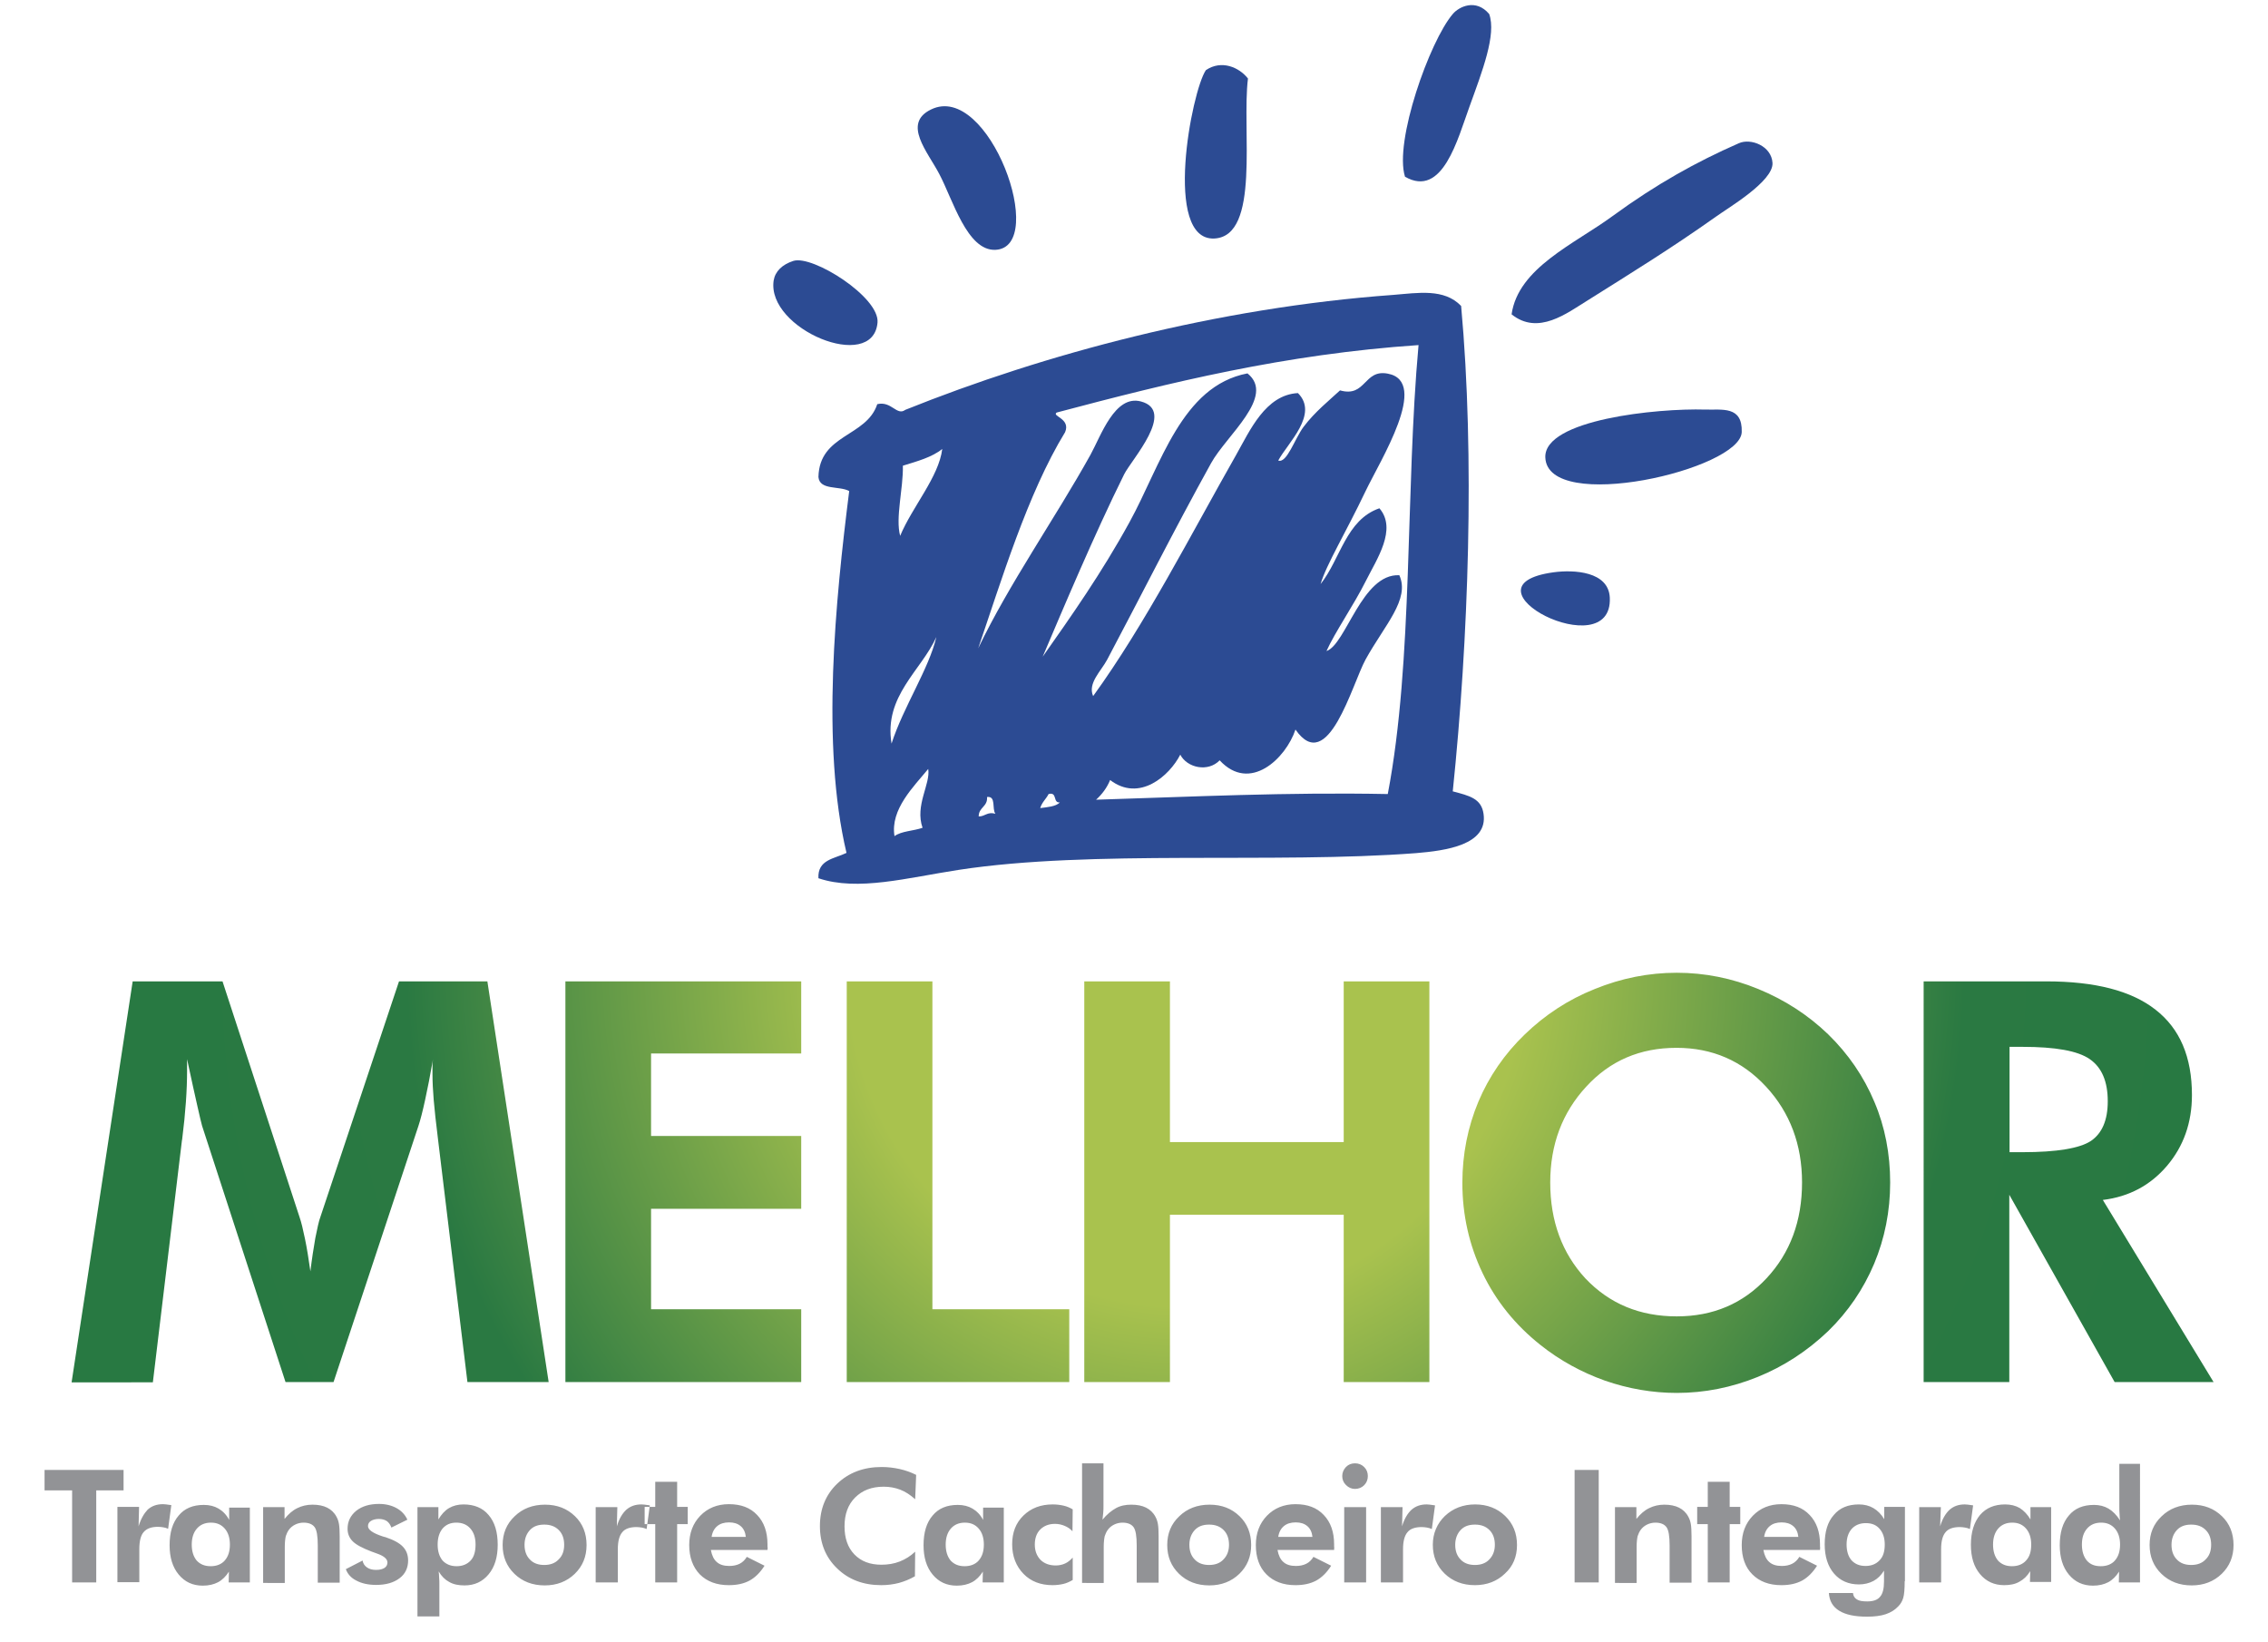<?xml version="1.0" encoding="UTF-8"?> <!-- Generator: Adobe Illustrator 23.1.0, SVG Export Plug-In . SVG Version: 6.00 Build 0) --> <svg xmlns="http://www.w3.org/2000/svg" xmlns:xlink="http://www.w3.org/1999/xlink" id="Camada_1" x="0px" y="0px" viewBox="0 0 92.14 66.7" style="enable-background:new 0 0 92.14 66.7;" xml:space="preserve"> <style type="text/css"> .st0{fill-rule:evenodd;clip-rule:evenodd;fill:#2C4B93;} .st1{fill-rule:evenodd;clip-rule:evenodd;fill:url(#SVGID_1_);} .st2{fill-rule:evenodd;clip-rule:evenodd;fill:#929396;} </style> <g> <g> <path class="st0" d="M60.5,0.57c0.3,0.83-0.28,2.32-0.8,3.76c-0.48,1.31-1.09,3.73-2.62,2.85c-0.45-1.42,1-5.51,1.94-6.61 C59.27,0.27,59.96-0.07,60.5,0.57z"></path> <path class="st0" d="M50.7,3.19c-0.26,2.07,0.52,6.41-1.37,6.5c-2.09,0.09-0.92-5.99-0.34-6.84C49.62,2.42,50.34,2.73,50.7,3.19z"></path> <path class="st0" d="M37.82,4.45c2.35-1.16,4.79,5.6,2.62,5.7c-1.15,0.05-1.73-2.04-2.28-3.08C37.69,6.17,36.65,5.02,37.82,4.45z"></path> <path class="st0" d="M61.41,12.77c0.27-1.89,2.56-2.86,4.1-3.99c1.78-1.3,3.4-2.2,5.13-2.96c0.49-0.22,1.33,0.11,1.37,0.8 c0.04,0.75-1.83,1.84-2.28,2.17c-1.85,1.31-3.38,2.25-5.24,3.42C63.66,12.72,62.49,13.64,61.41,12.77z"></path> <path class="st0" d="M32.23,10.6c0.79-0.25,3.52,1.48,3.42,2.51c-0.19,2.05-4.51,0.26-4.22-1.71 C31.49,11.03,31.77,10.75,32.23,10.6z"></path> <path class="st0" d="M69.28,16.64c0.68,0.02,1.51-0.16,1.48,0.91c-0.04,1.53-7.9,3.34-7.98,1.03 C62.73,17.05,67.31,16.58,69.28,16.64z"></path> <path class="st0" d="M63.12,23.25c0.82-0.11,2.23-0.04,2.28,1.03C65.53,27.11,59.08,23.8,63.12,23.25z"></path> <path class="st0" d="M59.36,12.43c0.56,6.13,0.3,13.54-0.34,19.72c0.68,0.18,1.16,0.29,1.25,0.91c0.19,1.27-1.54,1.5-2.74,1.6 c-5.76,0.44-13.17-0.15-18.58,0.68c-2.09,0.32-4.1,0.88-5.7,0.34c-0.04-0.76,0.65-0.79,1.14-1.03c-1.04-4.39-0.45-10.26,0.11-14.7 c-0.39-0.22-1.2-0.02-1.25-0.57c0.04-1.75,1.95-1.62,2.39-2.96c0.58-0.14,0.79,0.49,1.14,0.23c5.65-2.27,12.66-4.15,19.83-4.67 C57.61,11.9,58.67,11.71,59.36,12.43L59.36,12.43z M55.49,23.6c-0.5,1-1.25,2.07-1.6,2.85c0.79-0.26,1.44-3.16,2.96-3.08 c0.44,0.98-0.59,2.01-1.37,3.42c-0.55,1-1.53,4.75-2.85,2.85c-0.39,1.17-1.85,2.58-3.08,1.25c-0.47,0.49-1.32,0.31-1.6-0.23 c-0.44,0.86-1.66,1.94-2.85,1.03c-0.13,0.32-0.33,0.58-0.57,0.8c3.9-0.12,7.75-0.31,11.85-0.23c1.04-5.45,0.71-12.29,1.25-18.24 c-5.45,0.37-10.1,1.52-14.7,2.74c-0.22,0.15,0.58,0.24,0.34,0.8c-1.53,2.5-2.6,6.07-3.53,8.78c1.26-2.63,3.12-5.27,4.56-7.86 c0.43-0.78,0.99-2.45,2.05-2.17c1.44,0.38-0.38,2.36-0.68,2.96c-1.22,2.46-2.51,5.53-3.31,7.41c1.14-1.62,2.39-3.39,3.53-5.47 c1.27-2.31,2.11-5.53,4.79-6.04c1.16,0.93-0.86,2.52-1.48,3.65c-1.55,2.8-2.85,5.4-4.22,7.98c-0.25,0.47-0.8,0.96-0.57,1.48 c2.11-2.91,3.98-6.58,5.81-9.8c0.56-0.99,1.19-2.44,2.51-2.51c0.86,0.86-0.42,2.03-0.8,2.74c0.35,0.13,0.67-0.89,1.03-1.37 c0.46-0.61,1.05-1.08,1.48-1.48c1.06,0.3,0.96-0.87,1.94-0.68c1.72,0.32-0.31,3.53-0.91,4.79c-0.77,1.62-1.6,2.99-1.82,3.76 c0.81-1.02,1.03-2.61,2.39-3.08C56.77,21.5,55.93,22.72,55.49,23.6L55.49,23.6z M36.68,18.92c0.02,0.93-0.31,2.12-0.11,2.85 c0.49-1.18,1.57-2.39,1.71-3.53C37.86,18.58,37.26,18.74,36.68,18.92L36.68,18.92z M36.22,30.21c0.48-1.49,1.52-3.04,1.82-4.33 C37.43,27.24,35.9,28.28,36.22,30.21L36.22,30.21z M36.34,33.97c0.28-0.21,0.78-0.21,1.14-0.34c-0.32-0.91,0.33-1.78,0.23-2.39 C37.13,31.95,36.16,32.88,36.34,33.97L36.34,33.97z M42.26,32.83c0.3-0.04,0.63-0.06,0.8-0.23c-0.3,0.03-0.09-0.44-0.46-0.34 C42.5,32.46,42.33,32.59,42.26,32.83L42.26,32.83z M39.76,33.17c0.27,0,0.34-0.2,0.68-0.11c-0.15-0.19,0.04-0.73-0.34-0.68 C40.13,32.78,39.76,32.79,39.76,33.17z"></path> </g> <radialGradient id="SVGID_1_" cx="48.161" cy="39.332" r="41.648" gradientUnits="userSpaceOnUse"> <stop offset="0" style="stop-color:#A9C24E"></stop> <stop offset="0.33" style="stop-color:#A9C24E"></stop> <stop offset="0.76" style="stop-color:#2A7942"></stop> <stop offset="1" style="stop-color:#287942"></stop> </radialGradient> <path class="st1" d="M2.91,56.15l2.48-16.28h3.65l3.13,9.58c0.07,0.2,0.14,0.49,0.22,0.88c0.08,0.38,0.15,0.83,0.22,1.32 c0.06-0.5,0.13-0.95,0.2-1.35c0.08-0.39,0.14-0.69,0.21-0.87l3.19-9.56h3.59l2.49,16.28h-3.3l-1.19-9.82 c-0.09-0.72-0.15-1.28-0.18-1.64c-0.03-0.37-0.05-0.72-0.05-1.04c0-0.17,0-0.3,0-0.38c0-0.08,0.01-0.16,0.02-0.23 c-0.11,0.64-0.22,1.19-0.32,1.65c-0.1,0.46-0.19,0.81-0.27,1.05l-3.45,10.41H11.6L8.21,45.74c-0.03-0.1-0.09-0.36-0.19-0.8 c-0.1-0.44-0.24-1.07-0.42-1.91v0.48c0,0.76-0.06,1.68-0.2,2.78l-0.01,0.05l-1.18,9.82H2.91L2.91,56.15z M22.97,56.15V39.87h9.58 v2.93h-6.1v3.35h6.1v2.96h-6.1v4.08h6.1v2.96H22.97L22.97,56.15z M34.4,56.15V39.87h3.48v13.32h5.56v2.96H34.4L34.4,56.15z M44.05,56.15V39.87h3.48v6.53h7.06v-6.53h3.48v16.28h-3.48v-6.8h-7.06v6.8H44.05L44.05,56.15z M76.79,48.04 c0,1.17-0.22,2.27-0.65,3.3c-0.44,1.04-1.06,1.95-1.87,2.74c-0.85,0.81-1.8,1.43-2.86,1.86c-1.06,0.43-2.16,0.65-3.29,0.65 c-0.99,0-1.97-0.17-2.92-0.5c-0.95-0.34-1.83-0.82-2.62-1.45c-1.02-0.81-1.81-1.79-2.35-2.92c-0.54-1.13-0.82-2.35-0.82-3.66 c0-1.17,0.22-2.27,0.65-3.3c0.43-1.02,1.06-1.94,1.89-2.74c0.82-0.79,1.76-1.41,2.84-1.84c1.08-0.44,2.19-0.66,3.33-0.66 c1.13,0,2.24,0.22,3.31,0.66c1.07,0.44,2.02,1.05,2.84,1.84c0.82,0.8,1.45,1.72,1.88,2.75C76.58,45.78,76.79,46.88,76.79,48.04 L76.79,48.04z M68.12,53.48c1.48,0,2.69-0.52,3.65-1.55c0.96-1.03,1.44-2.33,1.44-3.89c0-1.54-0.49-2.84-1.46-3.89 c-0.97-1.05-2.18-1.58-3.64-1.58c-1.48,0-2.7,0.52-3.67,1.58c-0.97,1.05-1.46,2.35-1.46,3.89c0,1.57,0.48,2.87,1.43,3.9 C65.39,52.97,66.62,53.48,68.12,53.48L68.12,53.48z M89.93,56.15h-4.02l-4.28-7.61v7.61h-3.48V39.87h4.98 c1.98,0,3.46,0.38,4.44,1.15c0.99,0.77,1.48,1.92,1.48,3.47c0,1.12-0.34,2.08-1.01,2.87c-0.67,0.79-1.54,1.26-2.61,1.39 L89.93,56.15L89.93,56.15z M81.64,46.81h0.52c1.41,0,2.34-0.16,2.79-0.46c0.45-0.31,0.68-0.84,0.68-1.61c0-0.8-0.24-1.37-0.73-1.71 c-0.49-0.34-1.4-0.5-2.74-0.5h-0.52V46.81z"></path> <path class="st2" d="M3.91,60.55v3.74H2.93v-3.74H1.81v-0.83h3.21v0.83H3.91L3.91,60.55z M5.63,62.01l0.02-0.79H4.77v3.06h0.89 v-1.35c0-0.32,0.06-0.56,0.18-0.69c0.12-0.14,0.31-0.21,0.58-0.21c0.07,0,0.15,0.01,0.21,0.02c0.07,0.01,0.14,0.03,0.2,0.06 l0.13-0.96c-0.01,0-0.03-0.01-0.06-0.01c-0.13-0.02-0.22-0.03-0.28-0.03c-0.25,0-0.45,0.07-0.62,0.22 C5.85,61.49,5.72,61.71,5.63,62.01L5.63,62.01z M9.34,62.75c0-0.27-0.07-0.49-0.21-0.65c-0.14-0.16-0.32-0.24-0.56-0.24 c-0.24,0-0.43,0.08-0.57,0.24c-0.14,0.16-0.21,0.38-0.21,0.65c0,0.28,0.07,0.49,0.2,0.65c0.14,0.15,0.32,0.23,0.57,0.23 c0.24,0,0.44-0.08,0.57-0.23C9.27,63.24,9.34,63.03,9.34,62.75L9.34,62.75z M10.15,64.29H9.29l0.01-0.44 c-0.12,0.19-0.27,0.34-0.44,0.43c-0.17,0.09-0.38,0.14-0.62,0.14c-0.41,0-0.73-0.15-0.98-0.45c-0.25-0.3-0.37-0.7-0.37-1.19 c0-0.52,0.12-0.92,0.37-1.21c0.24-0.29,0.58-0.43,1.02-0.43c0.23,0,0.43,0.05,0.6,0.15c0.17,0.1,0.32,0.25,0.43,0.46v-0.5h0.84 V64.29L10.15,64.29z M10.69,64.29v-3.06h0.87v0.48c0.16-0.2,0.33-0.35,0.52-0.44c0.18-0.09,0.39-0.14,0.61-0.14 c0.24,0,0.44,0.04,0.6,0.12c0.16,0.08,0.29,0.2,0.38,0.37c0.05,0.09,0.08,0.18,0.1,0.29c0.02,0.11,0.03,0.28,0.03,0.5v0.1v1.79 h-0.89v-1.51c0-0.38-0.04-0.63-0.13-0.75c-0.09-0.12-0.24-0.18-0.45-0.18c-0.12,0-0.24,0.03-0.34,0.08 c-0.1,0.05-0.19,0.12-0.26,0.22c-0.05,0.07-0.09,0.16-0.12,0.25c-0.02,0.09-0.04,0.24-0.04,0.43v0.12v1.35H10.69L10.69,64.29z M14.05,63.75l0.68-0.35c0.02,0.12,0.08,0.21,0.18,0.28c0.1,0.07,0.22,0.1,0.37,0.1c0.15,0,0.26-0.03,0.34-0.08 c0.08-0.05,0.12-0.13,0.12-0.22c0-0.15-0.15-0.27-0.44-0.37c-0.09-0.03-0.16-0.06-0.22-0.08c-0.36-0.14-0.61-0.27-0.75-0.41 c-0.14-0.14-0.21-0.31-0.21-0.51c0-0.3,0.12-0.54,0.35-0.73c0.24-0.19,0.55-0.28,0.93-0.28c0.27,0,0.51,0.06,0.71,0.17 c0.2,0.11,0.35,0.27,0.44,0.47l-0.65,0.32c-0.04-0.11-0.1-0.2-0.18-0.26c-0.09-0.06-0.2-0.09-0.33-0.09s-0.24,0.03-0.32,0.08 c-0.08,0.05-0.12,0.12-0.12,0.21c0,0.15,0.2,0.29,0.6,0.42c0.05,0.01,0.08,0.03,0.11,0.03c0.33,0.11,0.57,0.24,0.71,0.39 c0.14,0.15,0.21,0.33,0.21,0.56c0,0.3-0.12,0.55-0.35,0.72c-0.24,0.18-0.55,0.27-0.95,0.27c-0.32,0-0.59-0.06-0.81-0.18 C14.27,64.11,14.12,63.95,14.05,63.75L14.05,63.75z M17.78,62.75c0,0.28,0.07,0.49,0.2,0.65c0.14,0.15,0.33,0.23,0.57,0.23 c0.24,0,0.43-0.08,0.57-0.23c0.14-0.15,0.2-0.37,0.2-0.65c0-0.28-0.07-0.49-0.21-0.65c-0.14-0.16-0.33-0.24-0.57-0.24 c-0.24,0-0.42,0.08-0.56,0.24C17.85,62.26,17.78,62.47,17.78,62.75L17.78,62.75z M16.96,65.68v-4.45h0.85v0.5 c0.12-0.2,0.26-0.36,0.43-0.46c0.17-0.1,0.37-0.15,0.59-0.15c0.43,0,0.78,0.14,1.02,0.43c0.25,0.29,0.37,0.69,0.37,1.21 c0,0.5-0.12,0.9-0.37,1.2c-0.25,0.3-0.57,0.45-0.98,0.45c-0.24,0-0.45-0.04-0.62-0.14c-0.17-0.09-0.31-0.23-0.43-0.43 c0.01,0.08,0.02,0.16,0.02,0.25c0.01,0.09,0.01,0.19,0.01,0.31v1.27H16.96L16.96,65.68z M22.92,62.76c0-0.25-0.07-0.45-0.22-0.6 c-0.15-0.15-0.34-0.22-0.59-0.22c-0.25,0-0.44,0.07-0.58,0.22c-0.14,0.15-0.22,0.35-0.22,0.6c0,0.25,0.07,0.45,0.22,0.6 c0.14,0.15,0.34,0.22,0.58,0.22c0.24,0,0.44-0.07,0.58-0.22C22.85,63.21,22.92,63.01,22.92,62.76L22.92,62.76z M23.83,62.77 c0,0.47-0.16,0.86-0.48,1.17c-0.32,0.31-0.73,0.47-1.22,0.47c-0.5,0-0.91-0.16-1.23-0.47c-0.32-0.31-0.48-0.7-0.48-1.17 c0-0.47,0.16-0.86,0.49-1.17c0.32-0.31,0.73-0.47,1.23-0.47c0.5,0,0.9,0.16,1.22,0.47C23.67,61.9,23.83,62.29,23.83,62.77 L23.83,62.77z M25.06,62.01c0.09-0.3,0.22-0.52,0.38-0.67c0.17-0.15,0.37-0.22,0.62-0.22c0.06,0,0.15,0.01,0.28,0.03 c0.03,0,0.04,0.01,0.06,0.01l-0.13,0.96c-0.07-0.03-0.13-0.05-0.2-0.06c-0.07-0.01-0.14-0.02-0.21-0.02 c-0.27,0-0.47,0.07-0.58,0.21c-0.12,0.14-0.18,0.37-0.18,0.69v1.35H24.2v-3.06h0.88L25.06,62.01L25.06,62.01z M26.62,64.29h0.89 v-2.37h0.43v-0.7h-0.43v-1.02h-0.89v1.02h-0.43v0.7h0.43V64.29L26.62,64.29z M30.3,62.44c-0.02-0.19-0.09-0.34-0.21-0.44 c-0.12-0.1-0.27-0.15-0.47-0.15c-0.2,0-0.36,0.05-0.48,0.15c-0.12,0.1-0.2,0.24-0.23,0.44H30.3L30.3,62.44z M31.18,62.97h-2.3 c0.04,0.22,0.12,0.39,0.24,0.49c0.12,0.11,0.29,0.16,0.51,0.16c0.16,0,0.3-0.03,0.42-0.09c0.12-0.06,0.22-0.16,0.29-0.28l0.72,0.36 c-0.17,0.27-0.37,0.47-0.6,0.6c-0.24,0.13-0.52,0.19-0.85,0.19c-0.5,0-0.89-0.15-1.18-0.44C28.15,63.67,28,63.27,28,62.77 c0-0.48,0.15-0.88,0.45-1.19c0.3-0.31,0.69-0.47,1.16-0.47c0.49,0,0.87,0.14,1.15,0.44c0.28,0.29,0.42,0.69,0.42,1.19 c0,0.03,0,0.06,0,0.09C31.19,62.86,31.19,62.91,31.18,62.97L31.18,62.97z M37.18,60.91c-0.2-0.18-0.4-0.31-0.61-0.39 c-0.21-0.08-0.43-0.12-0.67-0.12c-0.49,0-0.87,0.15-1.16,0.44c-0.29,0.29-0.43,0.68-0.43,1.17c0,0.48,0.13,0.86,0.4,1.14 c0.27,0.28,0.63,0.42,1.1,0.42c0.26,0,0.51-0.04,0.74-0.13c0.23-0.09,0.44-0.22,0.63-0.4l-0.01,1c-0.21,0.12-0.43,0.21-0.65,0.27 c-0.23,0.06-0.47,0.09-0.72,0.09c-0.73,0-1.33-0.23-1.79-0.68c-0.47-0.45-0.7-1.03-0.7-1.72c0-0.69,0.23-1.27,0.7-1.72 c0.47-0.45,1.07-0.68,1.81-0.68c0.25,0,0.49,0.03,0.72,0.08c0.23,0.05,0.46,0.13,0.68,0.24L37.18,60.91L37.18,60.91z M39.97,62.75 c0-0.27-0.07-0.49-0.21-0.65c-0.14-0.16-0.32-0.24-0.56-0.24c-0.24,0-0.43,0.08-0.57,0.24c-0.14,0.16-0.21,0.38-0.21,0.65 c0,0.28,0.07,0.49,0.2,0.65c0.14,0.15,0.32,0.23,0.57,0.23c0.24,0,0.44-0.08,0.57-0.23C39.9,63.24,39.97,63.03,39.97,62.75 L39.97,62.75z M40.78,64.29h-0.86l0.01-0.44c-0.12,0.19-0.27,0.34-0.44,0.43c-0.17,0.09-0.38,0.14-0.62,0.14 c-0.41,0-0.73-0.15-0.98-0.45c-0.25-0.3-0.37-0.7-0.37-1.19c0-0.52,0.12-0.92,0.37-1.21c0.24-0.29,0.58-0.43,1.02-0.43 c0.23,0,0.43,0.05,0.6,0.15c0.17,0.1,0.32,0.25,0.43,0.46v-0.5h0.84V64.29L40.78,64.29z M43.58,64.19 c-0.12,0.07-0.25,0.13-0.38,0.16c-0.13,0.03-0.28,0.05-0.44,0.05c-0.48,0-0.88-0.15-1.18-0.46c-0.3-0.31-0.46-0.71-0.46-1.2 c0-0.48,0.15-0.87,0.46-1.17c0.31-0.3,0.7-0.45,1.19-0.45c0.16,0,0.31,0.02,0.44,0.05c0.13,0.03,0.25,0.08,0.37,0.15l-0.01,0.89 c-0.09-0.1-0.2-0.17-0.32-0.22c-0.12-0.05-0.25-0.08-0.39-0.08c-0.25,0-0.45,0.08-0.6,0.23c-0.15,0.15-0.22,0.36-0.22,0.61 c0,0.26,0.08,0.46,0.23,0.62c0.15,0.15,0.36,0.23,0.62,0.23c0.14,0,0.27-0.03,0.38-0.08c0.11-0.05,0.21-0.13,0.31-0.24L43.58,64.19 L43.58,64.19z M43.96,64.29v-4.84h0.87v1.72c0,0.1,0,0.19-0.01,0.29c-0.01,0.09-0.02,0.19-0.03,0.28c0.18-0.22,0.37-0.37,0.55-0.47 c0.18-0.1,0.39-0.14,0.62-0.14c0.24,0,0.44,0.04,0.6,0.12c0.16,0.08,0.29,0.2,0.38,0.37c0.05,0.09,0.08,0.18,0.1,0.29 c0.02,0.11,0.03,0.28,0.03,0.5v0.1v1.79h-0.89v-1.51c0-0.38-0.04-0.63-0.13-0.75c-0.09-0.12-0.24-0.18-0.45-0.18 c-0.12,0-0.24,0.03-0.34,0.08c-0.1,0.05-0.19,0.12-0.26,0.22c-0.05,0.07-0.09,0.16-0.12,0.25c-0.02,0.09-0.04,0.24-0.04,0.43v0.12 v1.35H43.96L43.96,64.29z M49.93,62.76c0-0.25-0.07-0.45-0.22-0.6c-0.15-0.15-0.34-0.22-0.59-0.22c-0.25,0-0.44,0.07-0.58,0.22 c-0.14,0.15-0.22,0.35-0.22,0.6c0,0.25,0.07,0.45,0.22,0.6c0.14,0.15,0.34,0.22,0.58,0.22c0.24,0,0.44-0.07,0.58-0.22 C49.85,63.21,49.93,63.01,49.93,62.76L49.93,62.76z M50.83,62.77c0,0.47-0.16,0.86-0.48,1.17c-0.32,0.31-0.73,0.47-1.22,0.47 c-0.5,0-0.91-0.16-1.23-0.47c-0.32-0.31-0.48-0.7-0.48-1.17c0-0.47,0.16-0.86,0.49-1.17c0.32-0.31,0.73-0.47,1.23-0.47 c0.5,0,0.9,0.16,1.22,0.47C50.67,61.9,50.83,62.29,50.83,62.77L50.83,62.77z M53.32,62.44c-0.02-0.19-0.09-0.34-0.21-0.44 c-0.12-0.1-0.27-0.15-0.47-0.15c-0.2,0-0.36,0.05-0.48,0.15c-0.12,0.1-0.2,0.24-0.23,0.44H53.32L53.32,62.44z M54.2,62.97h-2.3 c0.04,0.22,0.12,0.39,0.24,0.49c0.12,0.11,0.29,0.16,0.51,0.16c0.16,0,0.3-0.03,0.42-0.09c0.12-0.06,0.22-0.16,0.29-0.28l0.72,0.36 c-0.17,0.27-0.37,0.47-0.6,0.6c-0.24,0.13-0.52,0.19-0.85,0.19c-0.5,0-0.89-0.15-1.18-0.44c-0.29-0.29-0.43-0.69-0.43-1.19 c0-0.48,0.15-0.88,0.45-1.19c0.3-0.31,0.69-0.47,1.16-0.47c0.49,0,0.87,0.14,1.15,0.44c0.28,0.29,0.42,0.69,0.42,1.19 c0,0.03,0,0.06,0,0.09C54.21,62.86,54.2,62.91,54.2,62.97L54.2,62.97z M54.53,59.97c0-0.14,0.05-0.26,0.15-0.37 c0.1-0.1,0.22-0.15,0.37-0.15c0.14,0,0.27,0.05,0.37,0.15c0.1,0.1,0.15,0.22,0.15,0.37c0,0.14-0.05,0.27-0.15,0.37 c-0.1,0.1-0.23,0.15-0.37,0.15c-0.14,0-0.26-0.05-0.37-0.16C54.58,60.23,54.53,60.11,54.53,59.97L54.53,59.97z M54.61,64.29v-3.06 h0.89v3.06H54.61L54.61,64.29z M56.96,62.01c0.09-0.3,0.22-0.52,0.38-0.67c0.17-0.15,0.37-0.22,0.62-0.22 c0.06,0,0.15,0.01,0.28,0.03c0.03,0,0.04,0.01,0.06,0.01l-0.13,0.96c-0.07-0.03-0.13-0.05-0.2-0.06c-0.07-0.01-0.14-0.02-0.21-0.02 c-0.27,0-0.47,0.07-0.58,0.21c-0.12,0.14-0.18,0.37-0.18,0.69v1.35H56.1v-3.06h0.88L56.96,62.01L56.96,62.01z M60.73,62.76 c0-0.25-0.07-0.45-0.22-0.6c-0.15-0.15-0.34-0.22-0.59-0.22c-0.25,0-0.44,0.07-0.58,0.22c-0.14,0.15-0.22,0.35-0.22,0.6 c0,0.25,0.07,0.45,0.22,0.6c0.14,0.15,0.34,0.22,0.58,0.22c0.24,0,0.44-0.07,0.58-0.22C60.65,63.21,60.73,63.01,60.73,62.76 L60.73,62.76z M61.63,62.77c0-0.48-0.16-0.87-0.48-1.18c-0.32-0.31-0.73-0.47-1.22-0.47c-0.49,0-0.9,0.16-1.23,0.47 c-0.32,0.31-0.49,0.71-0.49,1.17c0,0.47,0.16,0.86,0.48,1.17c0.32,0.31,0.73,0.47,1.23,0.47c0.49,0,0.9-0.16,1.22-0.47 C61.47,63.63,61.63,63.24,61.63,62.77L61.63,62.77z M63.97,64.29v-4.57h0.98v4.57H63.97L63.97,64.29z M65.61,64.29v-3.06h0.87v0.48 c0.16-0.2,0.33-0.35,0.52-0.44c0.18-0.09,0.39-0.14,0.61-0.14c0.24,0,0.44,0.04,0.6,0.12c0.16,0.08,0.29,0.2,0.38,0.37 c0.05,0.09,0.08,0.18,0.1,0.29c0.02,0.11,0.03,0.28,0.03,0.5v0.1v1.79h-0.89v-1.51c0-0.38-0.04-0.63-0.13-0.75 c-0.09-0.12-0.24-0.18-0.45-0.18c-0.12,0-0.24,0.03-0.34,0.08c-0.1,0.05-0.19,0.12-0.26,0.22c-0.05,0.07-0.09,0.16-0.12,0.25 c-0.02,0.09-0.04,0.24-0.04,0.43v0.12v1.35H65.61L65.61,64.29z M69.38,64.29v-2.37h-0.43v-0.7h0.43v-1.02h0.89v1.02h0.43v0.7h-0.43 v2.37H69.38L69.38,64.29z M73.06,62.44c-0.02-0.19-0.09-0.34-0.21-0.44c-0.12-0.1-0.27-0.15-0.47-0.15c-0.2,0-0.36,0.05-0.48,0.15 c-0.12,0.1-0.2,0.24-0.23,0.44H73.06L73.06,62.44z M73.94,62.97h-2.3c0.04,0.22,0.12,0.39,0.24,0.49c0.12,0.11,0.29,0.16,0.51,0.16 c0.16,0,0.3-0.03,0.42-0.09c0.12-0.06,0.22-0.16,0.29-0.28l0.72,0.36c-0.17,0.27-0.37,0.47-0.6,0.6c-0.24,0.13-0.52,0.19-0.85,0.19 c-0.5,0-0.89-0.15-1.18-0.44c-0.29-0.29-0.43-0.69-0.43-1.19c0-0.48,0.15-0.88,0.45-1.19c0.3-0.31,0.69-0.47,1.16-0.47 c0.49,0,0.87,0.14,1.15,0.44c0.28,0.29,0.42,0.69,0.42,1.19c0,0.03,0,0.06,0,0.09C73.95,62.86,73.94,62.91,73.94,62.97L73.94,62.97 z M77.38,64.24c0,0.32-0.02,0.55-0.06,0.68c-0.04,0.13-0.1,0.24-0.2,0.34c-0.13,0.14-0.3,0.25-0.51,0.32 c-0.21,0.07-0.46,0.1-0.76,0.1c-0.5,0-0.87-0.08-1.13-0.24c-0.26-0.16-0.4-0.4-0.42-0.72h0.98c0.01,0.12,0.07,0.21,0.16,0.26 c0.09,0.06,0.23,0.08,0.42,0.08c0.24,0,0.42-0.06,0.52-0.19c0.11-0.12,0.16-0.33,0.16-0.62v-0.44c-0.12,0.19-0.26,0.33-0.43,0.42 c-0.17,0.09-0.37,0.14-0.59,0.14c-0.42,0-0.76-0.15-1.01-0.44c-0.25-0.29-0.38-0.69-0.38-1.19c0-0.51,0.12-0.91,0.37-1.19 c0.24-0.29,0.58-0.43,1.02-0.43c0.22,0,0.42,0.05,0.59,0.15c0.17,0.1,0.32,0.25,0.44,0.45v-0.5h0.84V64.24L77.38,64.24z M76.57,62.75c0-0.27-0.07-0.48-0.21-0.64c-0.14-0.16-0.32-0.23-0.56-0.23c-0.24,0-0.43,0.08-0.57,0.23 c-0.14,0.16-0.21,0.37-0.21,0.64c0,0.27,0.07,0.49,0.2,0.64c0.14,0.15,0.32,0.23,0.57,0.23c0.24,0,0.43-0.08,0.57-0.23 C76.51,63.24,76.57,63.02,76.57,62.75L76.57,62.75z M78.82,62.01c0.09-0.3,0.22-0.52,0.38-0.67c0.17-0.15,0.37-0.22,0.62-0.22 c0.06,0,0.15,0.01,0.28,0.03c0.03,0,0.04,0.01,0.06,0.01l-0.13,0.96c-0.07-0.03-0.13-0.05-0.2-0.06c-0.07-0.01-0.14-0.02-0.21-0.02 c-0.27,0-0.47,0.07-0.58,0.21c-0.12,0.14-0.18,0.37-0.18,0.69v1.35h-0.89v-3.06h0.88L78.82,62.01L78.82,62.01z M82.52,62.75 c0-0.27-0.07-0.49-0.21-0.65c-0.14-0.16-0.32-0.24-0.56-0.24c-0.24,0-0.43,0.08-0.57,0.24c-0.14,0.16-0.21,0.38-0.21,0.65 c0,0.28,0.07,0.49,0.2,0.65c0.14,0.15,0.32,0.23,0.57,0.23c0.24,0,0.44-0.08,0.57-0.23C82.46,63.24,82.52,63.03,82.52,62.75 L82.52,62.75z M83.33,64.29v-3.06h-0.84v0.5c-0.12-0.2-0.26-0.35-0.43-0.46c-0.17-0.1-0.37-0.15-0.6-0.15 c-0.43,0-0.77,0.14-1.02,0.43c-0.24,0.29-0.37,0.69-0.37,1.21c0,0.5,0.12,0.89,0.37,1.19c0.25,0.3,0.58,0.45,0.98,0.45 c0.24,0,0.45-0.04,0.62-0.14c0.17-0.09,0.32-0.23,0.44-0.43l-0.01,0.44H83.33L83.33,64.29z M86.13,62.75 c0-0.27-0.07-0.49-0.21-0.65c-0.14-0.16-0.32-0.24-0.56-0.24c-0.24,0-0.43,0.08-0.57,0.24c-0.14,0.16-0.21,0.37-0.21,0.65 c0,0.28,0.07,0.49,0.2,0.65c0.14,0.16,0.32,0.23,0.57,0.23c0.24,0,0.44-0.08,0.57-0.23C86.06,63.24,86.13,63.03,86.13,62.75 L86.13,62.75z M86.94,64.29h-0.86l0.01-0.44c-0.12,0.19-0.27,0.34-0.44,0.43c-0.17,0.09-0.38,0.14-0.62,0.14 c-0.41,0-0.73-0.15-0.98-0.45c-0.25-0.3-0.37-0.7-0.37-1.19c0-0.52,0.12-0.92,0.37-1.21c0.24-0.29,0.58-0.43,1.02-0.43 c0.22,0,0.42,0.05,0.59,0.15c0.17,0.1,0.33,0.26,0.47,0.48c-0.01-0.07-0.02-0.16-0.02-0.25c-0.01-0.09-0.01-0.19-0.01-0.31v-1.74 h0.84V64.29L86.94,64.29z M89.83,62.76c0-0.25-0.07-0.45-0.22-0.6c-0.15-0.15-0.34-0.22-0.59-0.22c-0.25,0-0.44,0.07-0.58,0.22 c-0.14,0.15-0.22,0.35-0.22,0.6c0,0.25,0.07,0.45,0.22,0.6c0.14,0.15,0.34,0.22,0.58,0.22c0.24,0,0.44-0.07,0.58-0.22 C89.76,63.21,89.83,63.01,89.83,62.76L89.83,62.76z M90.74,62.77c0,0.47-0.16,0.86-0.48,1.17c-0.32,0.31-0.73,0.47-1.22,0.47 c-0.5,0-0.91-0.16-1.23-0.47c-0.32-0.31-0.48-0.7-0.48-1.17c0-0.47,0.16-0.86,0.49-1.17c0.32-0.31,0.73-0.47,1.23-0.47 c0.5,0,0.9,0.16,1.22,0.47C90.58,61.9,90.74,62.29,90.74,62.77z"></path> </g> </svg> 